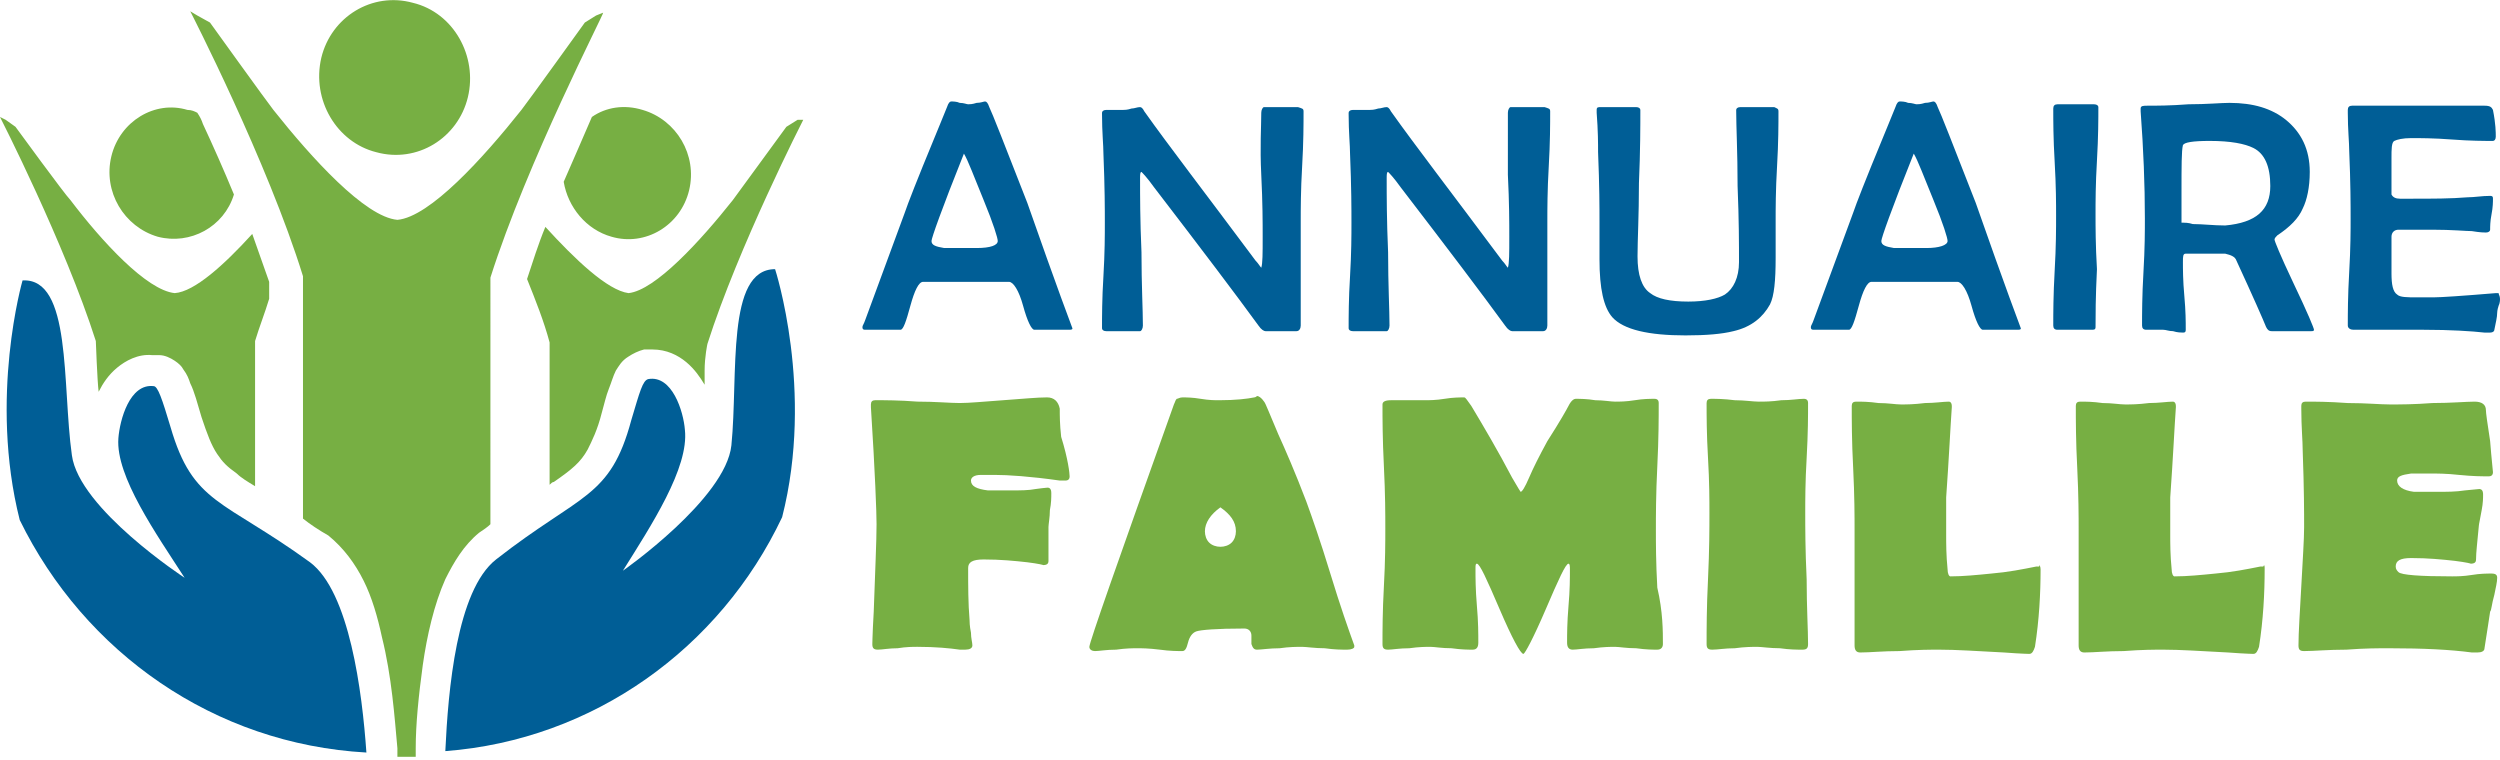 <?xml version="1.0" encoding="utf-8"?>
<!-- Generator: Adobe Illustrator 24.1.0, SVG Export Plug-In . SVG Version: 6.00 Build 0)  -->
<svg version="1.1" id="Layer_1" xmlns="http://www.w3.org/2000/svg" xmlns:xlink="http://www.w3.org/1999/xlink" x="0px" y="0px"
	 width="177.4px" height="53.9px" viewBox="0 0 177.4 53.9" style="enable-background:new 0 0 177.4 53.9;" xml:space="preserve">
<style type="text/css">
	.st0{fill:#005E96;}
	.st1{fill:#77AF43;}
</style>
<g>
	<path class="st0" d="M76.1,23.3c0,0.1-0.1,0.1-0.3,0.1c-0.1,0-0.4,0-0.6,0c-0.3,0-0.5,0-0.6,0c-0.1,0-0.4,0-0.6,0
		c-0.3,0-0.5,0-0.6,0c-0.2,0-0.5-0.6-0.8-1.7c-0.3-1.1-0.7-1.7-1-1.7c-0.3,0-1,0-2.2,0h-1.8c-1.2,0-1.9,0-2.1,0
		c-0.3,0-0.6,0.6-0.9,1.7c-0.3,1.1-0.5,1.7-0.7,1.7h-2.5c-0.2,0-0.2-0.1-0.2-0.2c0-0.1,0.1-0.2,0.2-0.5l2.8-7.6
		c0.2-0.6,0.9-2.4,2.1-5.3c0.2-0.5,0.5-1.2,0.9-2.2c0.1-0.3,0.2-0.4,0.3-0.4c0.1,0,0.4,0,0.6,0.1c0.3,0,0.5,0.1,0.6,0.1
		c0.1,0,0.3,0,0.6-0.1c0.3,0,0.5-0.1,0.6-0.1c0.1,0,0.2,0.1,0.3,0.4c0.2,0.4,1.1,2.7,2.7,6.8C75,20.4,76.1,23.3,76.1,23.3z
		 M70.8,17.1c0-0.2-0.3-1.2-1-2.9c-0.7-1.7-1.1-2.8-1.4-3.3c-1.6,4-2.3,6-2.3,6.2c0,0.3,0.3,0.4,0.9,0.5c0,0,0.4,0,1.1,0h1.2
		C70.3,17.6,70.8,17.4,70.8,17.1z"/>
	<path class="st0" d="M92.5,7.9c0,0.9,0,2.2-0.1,3.9c-0.1,1.7-0.1,3.1-0.1,3.9c0,0.8,0,2,0,3.7c0,1.6,0,2.9,0,3.7
		c0,0.2-0.1,0.4-0.3,0.4c-0.1,0-0.3,0-0.5,0c-0.2,0-0.4,0-0.5,0c-0.1,0-0.3,0-0.6,0c-0.2,0-0.4,0-0.6,0c-0.1,0-0.3-0.1-0.5-0.4
		c-1.6-2.2-4.1-5.5-7.4-9.8c-0.5-0.7-0.8-1-0.9-1.1c-0.1,0-0.1,0.2-0.1,0.5c0,1.2,0,2.9,0.1,5.2c0,2.3,0.1,4.1,0.1,5.2
		c0,0.2-0.1,0.4-0.2,0.4c-0.1,0-0.3,0-0.6,0c-0.3,0-0.5,0-0.6,0c-0.1,0-0.3,0-0.6,0c-0.3,0-0.5,0-0.6,0c-0.2,0-0.3-0.1-0.3-0.2
		c0-0.8,0-2.1,0.1-3.7c0.1-1.7,0.1-2.9,0.1-3.8c0-0.9,0-2.5-0.1-4.9c0-0.6-0.1-1.5-0.1-2.8l0-0.1c0-0.1,0.1-0.2,0.3-0.2
		c0.5,0,0.9,0,1.2,0c0.1,0,0.3,0,0.6-0.1c0.2,0,0.4-0.1,0.6-0.1c0.1,0,0.2,0.1,0.3,0.3c1.7,2.4,4.4,5.9,7.9,10.6
		c0.2,0.2,0.3,0.4,0.4,0.5c0.1-0.3,0.1-1,0.1-2.2c0-1,0-2.4-0.1-4.4S89.5,9,89.5,8c0-0.2,0.1-0.4,0.2-0.4c0.1,0,0.3,0,0.6,0
		c0.3,0,0.5,0,0.6,0c0.1,0,0.4,0,0.6,0c0.3,0,0.5,0,0.6,0C92.4,7.7,92.5,7.7,92.5,7.9z"/>
	<path class="st0" d="M110,7.9c0,0.9,0,2.2-0.1,3.9c-0.1,1.7-0.1,3.1-0.1,3.9c0,0.8,0,2,0,3.7c0,1.6,0,2.9,0,3.7
		c0,0.2-0.1,0.4-0.3,0.4c-0.1,0-0.3,0-0.5,0c-0.2,0-0.4,0-0.5,0c-0.1,0-0.3,0-0.6,0c-0.2,0-0.4,0-0.6,0c-0.1,0-0.3-0.1-0.5-0.4
		c-1.6-2.2-4.1-5.5-7.4-9.8c-0.5-0.7-0.8-1-0.9-1.1c-0.1,0-0.1,0.2-0.1,0.5c0,1.2,0,2.9,0.1,5.2c0,2.3,0.1,4.1,0.1,5.2
		c0,0.2-0.1,0.4-0.2,0.4c-0.1,0-0.3,0-0.6,0c-0.3,0-0.5,0-0.6,0c-0.1,0-0.3,0-0.6,0c-0.3,0-0.5,0-0.6,0c-0.2,0-0.3-0.1-0.3-0.2
		c0-0.8,0-2.1,0.1-3.7c0.1-1.7,0.1-2.9,0.1-3.8c0-0.9,0-2.5-0.1-4.9c0-0.6-0.1-1.5-0.1-2.8l0-0.1c0-0.1,0.1-0.2,0.3-0.2
		c0.5,0,0.9,0,1.2,0c0.1,0,0.3,0,0.6-0.1c0.2,0,0.4-0.1,0.6-0.1c0.1,0,0.2,0.1,0.3,0.3c1.7,2.4,4.4,5.9,7.9,10.6
		c0.2,0.2,0.3,0.4,0.4,0.5c0.1-0.3,0.1-1,0.1-2.2c0-1,0-2.4-0.1-4.4C107,10.5,107,9,107,8c0-0.2,0.1-0.4,0.2-0.4c0.1,0,0.3,0,0.6,0
		c0.3,0,0.5,0,0.6,0c0.1,0,0.4,0,0.6,0c0.3,0,0.5,0,0.6,0C109.9,7.7,110,7.7,110,7.9z"/>
	<path class="st0" d="M126.2,7.9c0,0.9,0,2.2-0.1,3.9c-0.1,1.7-0.1,3-0.1,3.9c0,0.3,0,0.7,0,1.3c0,0.6,0,1,0,1.3
		c0,1.6-0.1,2.7-0.4,3.3c-0.5,0.9-1.3,1.6-2.6,1.9c-0.8,0.2-1.9,0.3-3.4,0.3c-2.6,0-4.4-0.4-5.2-1.3c-0.6-0.7-0.9-2-0.9-4.1
		c0-0.2,0-0.7,0-1.3c0-0.6,0-1.1,0-1.4c0-0.9,0-2.5-0.1-4.9c0-0.6,0-1.5-0.1-2.8c0-0.1,0-0.2,0-0.2c0-0.2,0.1-0.2,0.3-0.2
		c0.3,0,0.7,0,1.3,0c0.6,0,1,0,1.2,0c0.2,0,0.3,0.1,0.3,0.2c0,1.1,0,2.9-0.1,5.2c0,2.3-0.1,4-0.1,5.2c0,1.3,0.3,2.2,0.9,2.6
		c0.5,0.4,1.4,0.6,2.7,0.6c1.2,0,2.1-0.2,2.6-0.5c0.6-0.4,1-1.2,1-2.3c0-1.2,0-3-0.1-5.4c0-2.4-0.1-4.2-0.1-5.4
		c0-0.1,0.1-0.2,0.3-0.2c0.2,0,0.4,0,0.7,0c0.3,0,0.5,0,0.5,0c0.1,0,0.3,0,0.6,0c0.3,0,0.5,0,0.6,0C126.1,7.7,126.2,7.7,126.2,7.9z"
		/>
	<path class="st0" d="M143.4,23.3c0,0.1-0.1,0.1-0.3,0.1c-0.1,0-0.4,0-0.6,0c-0.3,0-0.5,0-0.6,0c-0.1,0-0.4,0-0.6,0
		c-0.3,0-0.5,0-0.6,0c-0.2,0-0.5-0.6-0.8-1.7c-0.3-1.1-0.7-1.7-1-1.7c-0.3,0-1,0-2.2,0h-1.8c-1.2,0-1.9,0-2.1,0
		c-0.3,0-0.6,0.6-0.9,1.7c-0.3,1.1-0.5,1.7-0.7,1.7h-2.5c-0.2,0-0.2-0.1-0.2-0.2c0-0.1,0.1-0.2,0.2-0.5l2.8-7.6
		c0.2-0.6,0.9-2.4,2.1-5.3c0.2-0.5,0.5-1.2,0.9-2.2c0.1-0.3,0.2-0.4,0.3-0.4c0.1,0,0.4,0,0.6,0.1c0.3,0,0.5,0.1,0.6,0.1
		c0.1,0,0.3,0,0.6-0.1c0.3,0,0.5-0.1,0.6-0.1c0.1,0,0.2,0.1,0.3,0.4c0.2,0.4,1.1,2.7,2.7,6.8C142.3,20.4,143.4,23.3,143.4,23.3z
		 M138.2,17.1c0-0.2-0.3-1.2-1-2.9c-0.7-1.7-1.1-2.8-1.4-3.3c-1.6,4-2.3,6-2.3,6.2c0,0.3,0.3,0.4,0.9,0.5c0,0,0.4,0,1.1,0h1.2
		C137.6,17.6,138.2,17.4,138.2,17.1z"/>
	<path class="st0" d="M148.7,23.2c0,0.2-0.1,0.2-0.3,0.2c-0.1,0-0.3,0-0.6,0c-0.3,0-0.5,0-0.6,0c-0.1,0-0.4,0-0.6,0
		c-0.3,0-0.5,0-0.6,0c-0.2,0-0.3-0.1-0.3-0.3c0-0.9,0-2.1,0.1-3.9c0.1-1.7,0.1-3,0.1-3.9c0-0.8,0-2.1-0.1-3.8
		c-0.1-1.7-0.1-2.9-0.1-3.8c0-0.2,0.1-0.3,0.3-0.3c0.1,0,0.4,0,0.7,0c0.3,0,0.5,0,0.7,0c0.1,0,0.3,0,0.6,0c0.3,0,0.5,0,0.6,0
		c0.2,0,0.3,0.1,0.3,0.2c0,0.8,0,2.1-0.1,3.8c-0.1,1.7-0.1,2.9-0.1,3.8c0,0.9,0,2.2,0.1,3.9C148.7,21.1,148.7,22.4,148.7,23.2z"/>
	<path class="st0" d="M164.2,23.4c0,0.1-0.1,0.1-0.2,0.1c-0.1,0-0.4,0-0.7,0c-0.3,0-0.5,0-0.7,0c-0.2,0-0.4,0-0.7,0
		c-0.3,0-0.5,0-0.7,0c-0.2,0-0.3-0.1-0.4-0.3c-0.2-0.5-0.9-2.1-2.1-4.7c-0.1-0.3-0.4-0.4-0.8-0.5c-0.1,0-0.4,0-1,0c-1,0-1.7,0-1.8,0
		c-0.2,0-0.2,0.2-0.2,0.6c0,0.5,0,1.3,0.1,2.4s0.1,1.8,0.1,2.4c0,0.2-0.1,0.2-0.2,0.2s-0.4,0-0.7-0.1c-0.3,0-0.5-0.1-0.7-0.1
		c-0.1,0-0.3,0-0.6,0c-0.3,0-0.5,0-0.6,0c-0.2,0-0.3-0.1-0.3-0.3c0-0.8,0-2.1,0.1-3.8c0.1-1.7,0.1-2.9,0.1-3.8
		c0-2.4-0.1-4.9-0.3-7.6l0-0.2c0-0.2,0.2-0.2,0.5-0.2c0.6,0,1.6,0,2.9-0.1c1.3,0,2.3-0.1,2.9-0.1c1.7,0,3,0.4,4,1.2
		c1.1,0.9,1.7,2.1,1.7,3.7c0,1.1-0.2,2-0.5,2.6c-0.3,0.7-0.9,1.3-1.8,1.9c-0.1,0.1-0.2,0.2-0.2,0.3c0,0.1,0.4,1.1,1.3,3
		C163.8,22.3,164.2,23.3,164.2,23.4z M161.1,13.2c0-1.4-0.4-2.3-1.2-2.7c-0.6-0.3-1.6-0.5-3.1-0.5c-1.2,0-1.8,0.1-1.9,0.3
		c-0.1,0.4-0.1,1.5-0.1,3.3v2.2c0,0,0.1,0,0.1,0c0.1,0,0.4,0,0.7,0.1c0.7,0,1.5,0.1,2.3,0.1C160.1,15.8,161.1,14.9,161.1,13.2z"/>
	<path class="st0" d="M177.4,21.2c0,0.1,0,0.3-0.1,0.5c-0.1,0.3-0.1,0.5-0.1,0.5c0,0.3-0.1,0.7-0.2,1.2c0,0.1-0.1,0.2-0.3,0.2
		c-0.1,0-0.2,0-0.4,0c-0.9-0.1-2.4-0.2-4.3-0.2c-0.5,0-1.4,0-2.5,0c-1.1,0-1.9,0-2.5,0c-0.2,0-0.4-0.1-0.4-0.3c0-0.8,0-2.1,0.1-3.8
		c0.1-1.7,0.1-3,0.1-3.8c0-0.9,0-2.5-0.1-4.8c0-0.6-0.1-1.5-0.1-2.7l0-0.2c0-0.2,0.1-0.3,0.3-0.3c0.5,0,1.3,0,2.4,0
		c1.1,0,1.8,0,2.4,0c0.5,0,1.3,0,2.3,0c1,0,1.8,0,2.3,0c0.4,0,0.5,0.1,0.6,0.3c0.2,1,0.2,1.6,0.2,1.9c0,0.2-0.1,0.3-0.2,0.3
		c-0.6,0-1.6,0-2.9-0.1c-1.3-0.1-2.3-0.1-2.9-0.1c-0.6,0-1,0.1-1.2,0.2s-0.2,0.6-0.2,1.2V13c0,0.5,0,0.7,0,0.8
		c0.1,0.2,0.3,0.3,0.6,0.3c0.1,0,0.2,0,0.4,0c0.2,0,0.3,0,0.4,0c1.5,0,2.8,0,4-0.1c0.5,0,1-0.1,1.6-0.1c0.2,0,0.2,0.1,0.2,0.2
		c0,0.2,0,0.6-0.1,1.1c-0.1,0.5-0.1,0.9-0.1,1.1c0,0.1-0.1,0.2-0.3,0.2c-0.1,0-0.4,0-1-0.1c-0.4,0-1.4-0.1-2.8-0.1c-1.2,0-2,0-2.4,0
		c-0.3,0-0.5,0.2-0.5,0.5c0-0.1,0,0.2,0,0.9v1.7c0,0.8,0.1,1.3,0.4,1.5c0.2,0.2,0.7,0.2,1.4,0.2l1.2,0c0.5,0,2-0.1,4.4-0.3l0.2,0
		C177.3,20.9,177.4,21,177.4,21.2z"/>
	<path class="st1" d="M75.9,33.8c0,0.2-0.1,0.3-0.3,0.3c-0.1,0-0.2,0-0.4,0c-2.1-0.3-3.7-0.4-4.6-0.4c-0.7,0-1,0-1,0
		c-0.5,0-0.7,0.2-0.7,0.4c0,0.4,0.4,0.6,1.2,0.7c0.2,0,0.7,0,1.6,0c0.7,0,1.3,0,1.8-0.1c0.7-0.1,1-0.1,0.8-0.1
		c0.2,0,0.3,0.1,0.3,0.4c0,0.3,0,0.7-0.1,1.2c0,0.5-0.1,1-0.1,1.2c0,0.3,0,0.7,0,1.2c0,0.5,0,0.9,0,1.2c0,0.2-0.1,0.3-0.4,0.3
		c0.1,0-0.3-0.1-1.1-0.2c-0.9-0.1-1.9-0.2-3.1-0.2c-0.8,0-1.1,0.2-1.1,0.6c0,1.3,0,2.5,0.1,3.7c0,0.1,0,0.4,0.1,0.9
		c0,0.4,0.1,0.7,0.1,0.9c0,0.2-0.2,0.3-0.5,0.3c-0.1,0-0.2,0-0.4,0c-0.7-0.1-1.7-0.2-3-0.2c-0.3,0-0.8,0-1.4,0.1
		c-0.6,0-1.1,0.1-1.4,0.1c-0.3,0-0.4-0.1-0.4-0.4c0,0.2,0-0.6,0.1-2.3c0.1-2.9,0.2-5,0.2-6.2c0-0.8-0.1-3.6-0.4-8.3l0-0.2
		c0-0.2,0.1-0.3,0.3-0.3c0.7,0,1.7,0,3,0.1c1.3,0,2.3,0.1,3,0.1c0.7,0,1.7-0.1,3.1-0.2c1.4-0.1,2.4-0.2,3.1-0.2
		c0.5,0,0.8,0.3,0.9,0.8c0,0.5,0,1.1,0.1,2C75.8,32.6,75.9,33.6,75.9,33.8z"/>
	<path class="st1" d="M96.1,45.9c0,0.1-0.2,0.2-0.5,0.2c-0.4,0-0.9,0-1.6-0.1c-0.7,0-1.3-0.1-1.6-0.1c-0.4,0-0.9,0-1.6,0.1
		c-0.7,0-1.3,0.1-1.6,0.1c-0.2,0-0.3-0.1-0.4-0.4c0,0,0-0.2,0-0.6c0-0.3-0.2-0.5-0.5-0.5c-2,0-3.1,0.1-3.4,0.2
		c-0.3,0.1-0.5,0.4-0.6,0.8c-0.1,0.4-0.2,0.6-0.4,0.6c-0.3,0-0.9,0-1.6-0.1C81.5,46,81,46,80.7,46c-0.3,0-0.8,0-1.5,0.1
		c-0.7,0-1.2,0.1-1.5,0.1c-0.2,0-0.4-0.1-0.4-0.3c0-0.3,2-6,6-17.2c0.1-0.2,0.1-0.3,0.2-0.4c0.1,0,0.2-0.1,0.4-0.1
		c0.3,0,0.7,0,1.3,0.1c0.6,0.1,1,0.1,1.3,0.1c1.2,0,2-0.1,2.5-0.2c0.1,0,0.2-0.1,0.2-0.1c0.1,0,0.3,0.1,0.5,0.4
		c0.1,0.1,0.4,0.9,1,2.3c0.5,1.1,1.2,2.7,2,4.8c0.4,1.1,1,2.8,1.7,5.1c0.7,2.3,1.3,4,1.7,5.1C96.1,45.8,96.1,45.9,96.1,45.9z
		 M87.7,37.7c0-0.7-0.4-1.2-1.1-1.7c-0.7,0.5-1.1,1.1-1.1,1.7c0,0.3,0.1,0.6,0.3,0.8c0.2,0.2,0.5,0.3,0.8,0.3c0.3,0,0.6-0.1,0.8-0.3
		C87.6,38.3,87.7,38,87.7,37.7z"/>
	<path class="st1" d="M118,45.7c0,0.2-0.1,0.4-0.4,0.4c-0.3,0-0.8,0-1.5-0.1c-0.7,0-1.2-0.1-1.5-0.1c-0.3,0-0.8,0-1.5,0.1
		c-0.7,0-1.2,0.1-1.5,0.1c-0.3,0-0.4-0.2-0.4-0.5c0-0.6,0-1.4,0.1-2.6c0.1-1.1,0.1-2,0.1-2.6c0-0.2,0-0.4-0.1-0.4
		c-0.2,0-0.7,1.1-1.6,3.2c-0.9,2.1-1.5,3.2-1.6,3.2c-0.2,0-0.8-1.1-1.7-3.2c-0.9-2.1-1.4-3.2-1.6-3.2c-0.1,0-0.1,0.1-0.1,0.4
		c0,0.6,0,1.4,0.1,2.6c0.1,1.1,0.1,2,0.1,2.6c0,0.3-0.1,0.5-0.4,0.5c-0.3,0-0.8,0-1.5-0.1c-0.7,0-1.2-0.1-1.5-0.1
		c-0.3,0-0.8,0-1.5,0.1c-0.7,0-1.2,0.1-1.5,0.1c-0.3,0-0.4-0.1-0.4-0.4c0-0.9,0-2.3,0.1-4.1c0.1-1.8,0.1-3.2,0.1-4.1
		c0-1,0-2.4-0.1-4.4s-0.1-3.4-0.1-4.4c0-0.2,0.2-0.3,0.6-0.3c0.3,0,0.7,0,1.2,0c0.6,0,1,0,1.2,0c0.3,0,0.8,0,1.4-0.1
		c0.6-0.1,1.1-0.1,1.4-0.1c0.1,0,0.2,0.2,0.5,0.6c0.9,1.5,1.9,3.2,2.9,5.1c0.4,0.7,0.6,1,0.6,1c0.1,0,0.3-0.3,0.6-1
		c0.3-0.7,0.7-1.5,1.3-2.6c0.9-1.4,1.4-2.3,1.5-2.5c0.2-0.4,0.4-0.5,0.5-0.5c0.3,0,0.8,0,1.4,0.1c0.6,0,1.1,0.1,1.4,0.1
		c0.3,0,0.8,0,1.4-0.1c0.6-0.1,1.1-0.1,1.4-0.1c0.2,0,0.3,0.1,0.3,0.3c0,1,0,2.5-0.1,4.5c-0.1,2-0.1,3.5-0.1,4.5
		c0,0.9,0,2.3,0.1,4.1C118,43.4,118,44.8,118,45.7z"/>
	<path class="st1" d="M128.3,45.7c0,0.3-0.1,0.4-0.4,0.4c-0.4,0-0.9,0-1.6-0.1c-0.7,0-1.3-0.1-1.6-0.1c-0.3,0-0.9,0-1.6,0.1
		c-0.7,0-1.2,0.1-1.6,0.1c-0.3,0-0.4-0.1-0.4-0.4c0-1,0-2.6,0.1-4.6c0.1-2.1,0.1-3.6,0.1-4.7c0-0.9,0-2.2-0.1-3.9s-0.1-3-0.1-3.9
		c0-0.2,0.1-0.3,0.3-0.3c0.4,0,0.9,0,1.7,0.1c0.7,0,1.3,0.1,1.7,0.1c0.4,0,0.9,0,1.6-0.1c0.7,0,1.2-0.1,1.6-0.1
		c0.2,0,0.3,0.1,0.3,0.3c0,0.9,0,2.1-0.1,3.9c-0.1,1.7-0.1,3-0.1,3.9c0,1,0,2.6,0.1,4.7C128.2,43.1,128.3,44.7,128.3,45.7z"/>
	<path class="st1" d="M144.8,40.4c0,1.7-0.1,3.6-0.4,5.5c-0.1,0.3-0.2,0.5-0.4,0.5c0.1,0-0.5,0-1.8-0.1c-1.9-0.1-3.4-0.2-4.6-0.2
		c-0.6,0-1.5,0-2.8,0.1c-1.2,0-2.1,0.1-2.8,0.1c-0.3,0-0.4-0.2-0.4-0.5c0,0.2,0-0.1,0-0.9l0-7.3c0-0.9,0-2.4-0.1-4.4
		c-0.1-1.9-0.1-3.4-0.1-4.4c0-0.2,0.1-0.3,0.3-0.3c0.4,0,0.9,0,1.6,0.1c0.7,0,1.2,0.1,1.6,0.1c0.4,0,0.9,0,1.7-0.1
		c0.7,0,1.3-0.1,1.7-0.1c0.1,0,0.2,0.1,0.2,0.3l0,0.1c-0.1,1.4-0.2,3.6-0.4,6.4c0,1.1,0,2,0,2.6c0,0.7,0,1.5,0.1,2.5
		c0,0.3,0.1,0.5,0.2,0.5c0.9,0,1.9-0.1,2.9-0.2c1.2-0.1,2.2-0.3,3.2-0.5c0.1,0,0.1,0,0.2,0C144.7,40,144.8,40.2,144.8,40.4z"/>
	<path class="st1" d="M160.7,40.4c0,1.7-0.1,3.6-0.4,5.5c-0.1,0.3-0.2,0.5-0.4,0.5c0.1,0-0.5,0-1.8-0.1c-1.9-0.1-3.4-0.2-4.6-0.2
		c-0.6,0-1.5,0-2.8,0.1c-1.2,0-2.1,0.1-2.8,0.1c-0.3,0-0.4-0.2-0.4-0.5c0,0.2,0-0.1,0-0.9l0-7.3c0-0.9,0-2.4-0.1-4.4
		c-0.1-1.9-0.1-3.4-0.1-4.4c0-0.2,0.1-0.3,0.3-0.3c0.4,0,0.9,0,1.6,0.1c0.7,0,1.2,0.1,1.6,0.1c0.4,0,0.9,0,1.7-0.1
		c0.7,0,1.3-0.1,1.7-0.1c0.1,0,0.2,0.1,0.2,0.3l0,0.1c-0.1,1.4-0.2,3.6-0.4,6.4c0,1.1,0,2,0,2.6c0,0.7,0,1.5,0.1,2.5
		c0,0.3,0.1,0.5,0.2,0.5c0.9,0,1.9-0.1,2.9-0.2c1.2-0.1,2.2-0.3,3.2-0.5c0.1,0,0.1,0,0.2,0C160.7,40,160.7,40.2,160.7,40.4z"/>
	<path class="st1" d="M177.2,41c0,0.3-0.1,0.7-0.2,1.2c-0.2,0.7-0.2,1.1-0.3,1.2c-0.1,0.6-0.2,1.4-0.4,2.6c0,0.2-0.2,0.3-0.5,0.3
		c-0.1,0-0.2,0-0.4,0c-1.5-0.2-3.4-0.3-5.9-0.3c-0.7,0-1.7,0-3,0.1c-1.3,0-2.3,0.1-3,0.1c-0.3,0-0.4-0.1-0.4-0.4
		c0-0.9,0.1-2.4,0.2-4.2c0.1-1.9,0.2-3.3,0.2-4.2c0-1,0-2.7-0.1-5.4c0-0.7-0.1-1.7-0.1-3l0-0.2c0-0.2,0.1-0.3,0.3-0.3
		c0.7,0,1.6,0,3,0.1c1.3,0,2.3,0.1,3,0.1c0.7,0,1.7,0,3-0.1c1.3,0,2.4-0.1,3-0.1c0.5,0,0.8,0.2,0.8,0.6c0,0.2,0.1,0.9,0.3,2.2
		c0.1,1.3,0.2,2.1,0.2,2.2c0,0.2-0.1,0.3-0.3,0.3c-0.5,0-1.1,0-2.1-0.1c-0.9-0.1-1.6-0.1-2.1-0.1c-0.7,0-1.2,0-1.3,0
		c-0.7,0.1-1,0.2-1,0.5c0,0.4,0.4,0.7,1.2,0.8c0.2,0,0.8,0,1.6,0c0.7,0,1.4,0,2-0.1c0.9-0.1,1.2-0.1,1-0.1c0.2,0,0.3,0.1,0.3,0.4
		c0,0.2,0,0.6-0.1,1.1c-0.1,0.6-0.2,1-0.2,1.1c-0.1,1.1-0.2,1.9-0.2,2.4c0,0.2-0.1,0.3-0.4,0.3c0.1,0-0.3-0.1-1.1-0.2
		c-0.9-0.1-1.9-0.2-3.1-0.2c-0.8,0-1.1,0.2-1.1,0.6c0,0.2,0.1,0.3,0.2,0.4c0.2,0.2,1.5,0.3,3.8,0.3c0.3,0,0.8,0,1.4-0.1
		c0.6-0.1,1.1-0.1,1.4-0.1C177.1,40.7,177.2,40.8,177.2,41z"/>
</g>
<g>
	<path class="st0" d="M55,19.1c-3.5,0-2.6,7.5-3.1,12.5c-0.4,3.8-7.7,8.9-7.7,8.9c2-3.2,4.7-7.3,4.4-10c-0.1-1.3-0.9-3.9-2.6-3.6
		c-0.4,0.1-0.6,0.9-1.2,2.9c-1.5,5.6-3.6,5.2-9.6,9.9c-2.8,2.2-3.4,9.3-3.6,13.6c10.5-0.8,19.5-7.3,23.9-16.6
		C57.8,27.7,55,19.1,55,19.1z"/>
	<path class="st0" d="M22,39.9c-6.2-4.5-8.3-4.1-9.9-9.6c-0.6-2-0.9-2.9-1.2-2.9c-1.7-0.2-2.4,2.4-2.5,3.7c-0.2,2.7,2.7,6.8,4.7,9.9
		c0,0-7.5-4.9-8-8.7c-0.7-5,0-12.6-3.5-12.4c0,0-2.4,8.3-0.2,17C6,46.3,15.2,52.8,26,53.4C25.7,49.1,24.8,42,22,39.9z"/>
	<path class="st1" d="M11.2,16.8c2.3,0.6,4.7-0.7,5.4-3c-0.7-1.7-1.5-3.5-2.2-5c-0.1-0.3-0.2-0.5-0.4-0.8c-0.2-0.1-0.4-0.2-0.7-0.2
		C11,7.1,8.5,8.6,7.9,11.1C7.3,13.6,8.8,16.1,11.2,16.8z M40,12.9c0.3,1.8,1.6,3.4,3.4,3.9c2.4,0.7,4.9-0.8,5.5-3.3
		c0.6-2.5-0.9-5-3.3-5.7C44.3,7.4,43,7.6,42,8.3C41.4,9.7,40.7,11.3,40,12.9z M26.7,10.8c2.9,0.8,5.8-1,6.5-3.9c0.7-2.9-1-6-3.9-6.7
		c-2.9-0.8-5.8,1-6.5,3.9C22.1,7.1,23.9,10.1,26.7,10.8z M56.6,8.5L55.8,9c0,0-3.5,4.8-3.8,5.2c-2.3,2.9-5.5,6.4-7.4,6.6
		c-1.5-0.2-3.8-2.4-5.9-4.7c-0.5,1.2-0.9,2.5-1.3,3.7c0.6,1.5,1.2,3,1.6,4.5v10.1c0.1-0.1,0.2-0.2,0.3-0.2c1.3-0.9,1.9-1.4,2.4-2.3
		c0.3-0.6,0.7-1.4,1-2.6c0.2-0.7,0.3-1.2,0.5-1.7c0.2-0.5,0.3-0.9,0.5-1.3c0.2-0.3,0.4-0.7,0.9-1c0.3-0.2,0.7-0.4,1.1-0.5
		c0.2,0,0.4,0,0.6,0c1,0,1.8,0.4,2.4,0.9c0.6,0.5,1,1.1,1.3,1.6c0-0.3,0-0.7,0-1c0-1,0.2-1.9,0.2-1.9c2.2-6.9,6.8-15.9,6.8-15.9
		L56.6,8.5z M42.3,1.1l-0.8,0.5c0,0-4.1,5.7-4.5,6.2c-2.7,3.4-6.5,7.6-8.8,7.8c-2.3-0.2-6.1-4.4-8.8-7.8c-0.4-0.5-4.5-6.2-4.5-6.2
		L14,1.1l-0.5-0.3c0,0,5.5,10.7,8,18.8v17.2c0.5,0.4,1.1,0.8,1.8,1.2l0,0c1.1,0.9,1.9,2,2.5,3.2c0.6,1.2,1,2.6,1.3,4
		c0.7,2.8,0.9,5.7,1.1,7.9l0,0.6c0.1,0,0.2,0,0.3,0c0.3,0,0.7,0,1,0l0-0.6c0-1.7,0.2-3.7,0.5-5.9c0.3-2.1,0.8-4.3,1.6-6.1
		c0.6-1.2,1.3-2.4,2.4-3.3c0.3-0.2,0.6-0.4,0.8-0.6V19.7c2.6-8.2,8.1-18.8,8-18.8L42.3,1.1z M12.4,20.8c-2-0.2-5.2-3.7-7.4-6.6
		C4.6,13.8,1.1,9,1.1,9L0.4,8.5L0,8.3c0,0,4.6,9,6.8,15.9c0,0,0.1,2.8,0.2,3.6c0.3-0.6,0.7-1.2,1.3-1.7c0.6-0.5,1.5-1,2.5-0.9
		c0.2,0,0.3,0,0.5,0c0.4,0,0.8,0.2,1.1,0.4c0.3,0.2,0.5,0.4,0.6,0.6c0.3,0.4,0.4,0.7,0.5,1c0.3,0.6,0.5,1.4,0.8,2.4
		c0.4,1.2,0.7,2,1.1,2.6c0.4,0.6,0.7,0.9,1.4,1.4c0.3,0.3,0.8,0.6,1.3,0.9V24.2c0.3-1,0.7-2,1-3v-1.2c-0.4-1.1-0.8-2.3-1.2-3.4
		C15.9,18.8,13.8,20.7,12.4,20.8z"/>
</g>
</svg>
